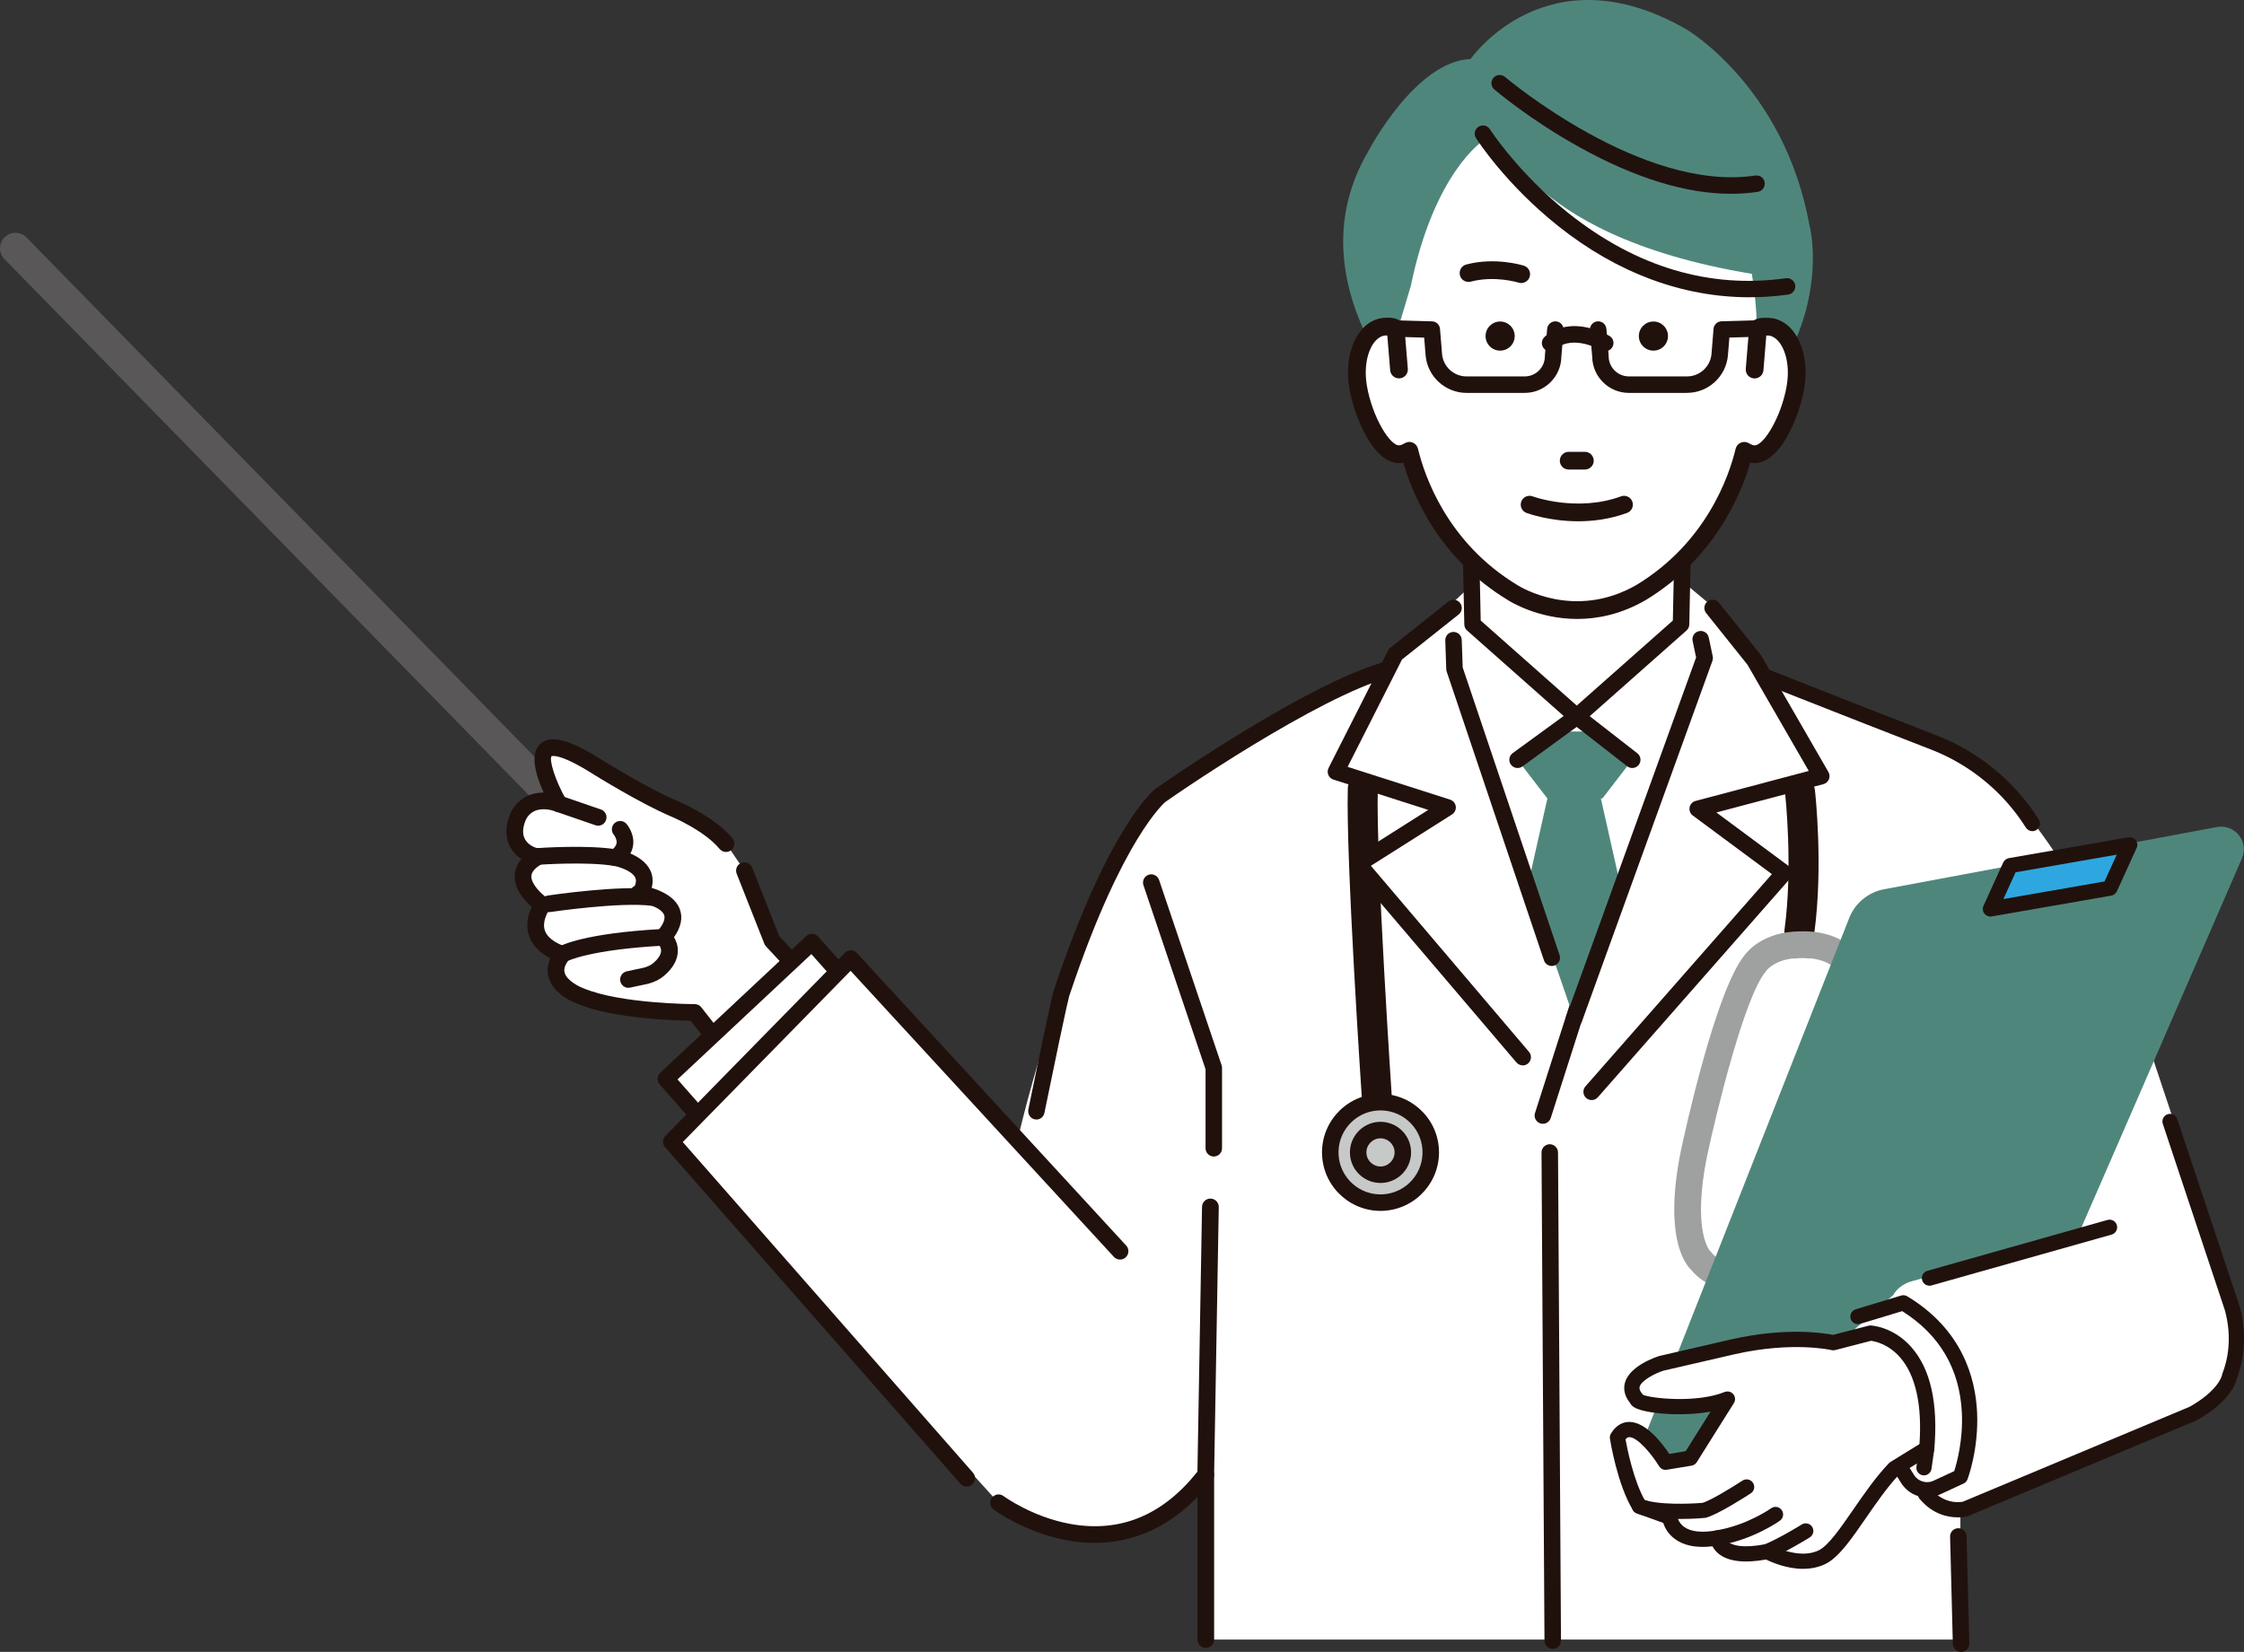 <?xml version="1.0" encoding="UTF-8"?>
<svg id="line" xmlns="http://www.w3.org/2000/svg" viewBox="0 0 1027.82 756.83">
  <rect x="0" y="0" width="1027.82" height="756.83" fill="#333333" stroke="none"/>
  <defs>
    <style>
      .cls-1 {
        fill: #fff;
      }

      .cls-2 {
        fill: #4f867c;
      }

      .cls-3 {
        fill: #595757;
      }

      .cls-4 {
        fill: #21110d;
      }

      .cls-5 {
        fill: #2ea7e0;
      }

      .cls-6 {
        fill: none;
      }

      .cls-7 {
        fill: #9fa0a0;
      }

      .cls-8 {
        fill: #c7c8c8;
      }
    </style>
  </defs>
  <path class="cls-3" d="M256.01,375.37c-1.79,0-3.59-.68-4.97-2.04L2.12,118.8c-2.79-2.74-2.83-7.23-.08-10.02,2.74-2.79,7.23-2.83,10.02-.08l248.92,254.54c2.79,2.74,2.83,7.23,.08,10.02-1.39,1.41-3.22,2.12-5.05,2.12Z"/>
  <g>
    <g>
      <path class="cls-1" d="M353.65,430.97l-12.67-32.1-8.45-12.39c-7.88-9.57-24.17-16.18-24.17-16.18-13.55-5.78-34.39-18.73-34.39-18.73-43.36-27.59-17.96,16.72-17.96,16.72-3.86-1.52-7.28-1.6-10.1-1.05-4.08,.79-7.45,3.75-8.91,7.64-5.18,13.82,7.72,17.91,9.49,17.51-16.67,9.37,1.91,22.14,1.91,22.14-10.45,17.42,9.29,22.64,9.29,22.64-10.07,12.63,8.13,19.16,8.13,19.16,18,7.55,52.39,7.54,52.39,7.54l65.58,83.49,38.86-42.23-68.99-74.15Z"/>
      <path class="cls-4" d="M383.78,551.18s-.1,0-.15,0c-1.12-.04-2.17-.58-2.86-1.46l-64.44-82.04c-7.56-.12-35.65-1-51.91-7.78-1.51-.56-10.93-4.31-13.14-12.11-.61-2.13-.81-5.17,.79-8.76-3.31-1.69-7.51-4.66-9.46-9.48-1.72-4.24-1.41-8.94,.93-14-3.24-2.85-8.08-8.19-7.8-14.48,.12-2.74,1.16-5.23,3.09-7.47-1.17-.78-2.29-1.73-3.25-2.83-2.75-3.15-5.36-8.69-2.16-17.23,1.94-5.17,6.45-9.02,11.76-10.05,1.27-.25,2.56-.37,3.84-.38-3.49-7.61-6.54-17.53-1.66-22.19,4.69-4.48,13.53-2.19,28.66,7.44,.17,.11,20.71,12.84,33.84,18.44,.64,.26,17.22,7.06,25.63,17.27,1.34,1.63,1.11,4.04-.52,5.39-1.63,1.34-4.04,1.11-5.39-.52-7.16-8.7-22.51-15-22.66-15.07-13.73-5.86-34.11-18.49-34.97-19.03-15.91-10.12-19.3-8.37-19.33-8.36-1.16,1.62,1.55,10.9,6.71,19.92,.81,1.41,.64,3.18-.43,4.41-1.06,1.23-2.79,1.65-4.3,1.06-2.7-1.07-5.39-1.35-7.97-.86-2.72,.53-5.04,2.53-6.05,5.23-1.33,3.53-1.3,6.44,.09,8.62,1.59,2.51,4.56,3.58,5.48,3.73,1.67-.15,3.29,.82,3.91,2.43,.69,1.77-.04,3.78-1.69,4.72-3.22,1.81-4.9,3.72-4.99,5.68-.17,3.68,4.77,8.3,7.19,9.97,1.67,1.15,2.15,3.39,1.11,5.12-2.41,4.02-3.08,7.43-2,10.14,1.62,4.04,7.04,6.3,9,6.84,1.24,.34,2.24,1.28,2.64,2.5,.4,1.22,.16,2.57-.64,3.58-2.78,3.49-2.23,5.47-2.04,6.12,1.01,3.6,6.6,6.37,8.48,7.05,.06,.02,.12,.05,.18,.07,17.07,7.16,50.58,7.24,50.91,7.24,1.17,0,2.28,.54,3.01,1.46l62.8,79.95,33.41-36.32-66.58-71.55c-.33-.35-.58-.76-.76-1.2l-12.67-32.1c-.78-1.97,.19-4.19,2.15-4.96,1.97-.77,4.19,.19,4.96,2.15l12.4,31.43,68.5,73.62c1.36,1.46,1.37,3.73,.01,5.2l-38.86,42.23c-.73,.79-1.75,1.24-2.82,1.24Z"/>
    </g>
    <g>
      <path class="cls-1" d="M273.97,374.47l-17.96-6.18,17.96,6.18Z"/>
      <path class="cls-4" d="M273.97,378.3c-.41,0-.83-.07-1.25-.21l-17.96-6.18c-1.59-.55-2.58-2.03-2.58-3.62,0-.41,.07-.83,.21-1.24,.69-2,2.86-3.06,4.86-2.37l17.96,6.18c1.59,.55,2.58,2.03,2.58,3.62,0,.41-.07,.83-.21,1.24-.55,1.59-2.03,2.58-3.62,2.58Z"/>
    </g>
    <path class="cls-4" d="M287.87,452.6c-1.77,0-3.35-1.23-3.74-3.03-.44-2.07,.87-4.1,2.94-4.54l8.01-1.72c1.71-.49,3.08-1.17,4.09-2.02,1.64-1.4,3.59-3.51,3.63-5.66,.03-1.91-1.49-3.31-1.5-3.33-.78-.66-1.23-1.59-1.31-2.61-.08-1.02,.28-2,.95-2.77,1.96-2.26,4.11-5.43,3.24-7.72-1.32-3.5-8.9-5.6-12.35-6.06-1.68-.23-3.01-1.53-3.27-3.2s.61-3.32,2.14-4.05c.01,0,.03-.01,.04-.02,.95-2.25,.4-3.4,.21-3.8-1.54-3.2-7.71-4.99-9.75-5.36-1.52-.28-2.72-1.44-3.05-2.95-.33-1.51,.28-3.06,1.54-3.95,1.64-1.15,2.56-2.35,2.72-3.57,.21-1.6-.84-3.28-1.27-3.79-1.34-1.61-1.15-4.02,.44-5.38,1.6-1.36,3.97-1.2,5.35,.38,.38,.44,3.71,4.43,3.08,9.67-.14,1.12-.49,2.48-1.27,3.93,3.38,1.43,7.23,3.82,9.09,7.67,.9,1.85,1.59,4.6,.66,8.08,4.67,1.41,10.78,4.24,12.85,9.67,1.51,3.96,.62,8.3-2.63,12.93,.93,1.53,1.76,3.61,1.76,6.15,0,4.08-2.13,7.97-6.32,11.54-1.88,1.6-4.28,2.82-7.12,3.6-.07,.02-.15,.04-.22,.05l-8.13,1.74c-.27,.06-.54,.08-.81,.08Z"/>
    <path class="cls-4" d="M281.86,396.77c-.21,0-.42-.02-.64-.05-12.37-2.07-34.25-.54-34.47-.52-2.11,.13-3.94-1.44-4.09-3.54-.15-2.11,1.43-3.94,3.54-4.09,.93-.07,23.01-1.61,36.28,.61,2.08,.35,3.49,2.32,3.14,4.41-.31,1.87-1.93,3.2-3.77,3.2Z"/>
    <path class="cls-4" d="M251.44,417.91c-1.86,0-3.5-1.36-3.78-3.26-.31-2.09,1.13-4.04,3.22-4.35,1.36-.2,33.5-4.94,48.91-2.84,2.09,.29,3.56,2.21,3.27,4.31-.29,2.09-2.22,3.55-4.31,3.27-14.33-1.96-46.42,2.78-46.74,2.83-.19,.03-.38,.04-.57,.04Z"/>
    <path class="cls-4" d="M257.66,441.02c-1.31,0-2.58-.68-3.3-1.9-1.07-1.82-.44-4.18,1.38-5.25,1.09-.64,11.72-6.33,47.87-8.25,2.12-.12,3.91,1.51,4.02,3.62,.11,2.11-1.51,3.91-3.62,4.02-34.27,1.82-44.35,7.18-44.45,7.24-.61,.36-1.27,.52-1.92,.52Z"/>
  </g>
  <g>
    <polygon class="cls-1" points="388.87 450.77 371.88 431.66 305 494.3 328.36 520.84 388.87 450.77"/>
    <path class="cls-4" d="M328.36,524.66c-1.1,0-2.15-.47-2.87-1.3l-23.35-26.54c-1.37-1.55-1.25-3.91,.26-5.32l66.88-62.63c.75-.71,1.75-1.07,2.79-1.03,1.03,.05,2,.51,2.69,1.28l16.99,19.11c1.27,1.43,1.29,3.59,.04,5.04l-60.51,70.06c-.72,.84-1.77,1.32-2.88,1.33h-.02Zm-18.03-30.11l18,20.46,55.45-64.21-12.15-13.67-61.31,57.41Z"/>
  </g>
  <path class="cls-1" d="M1021.63,591.57l-46.27-138.82s-22.11-50.54-50.61-84.01c-2.71-3.38-5.64-6.56-8.78-9.51-7.07-7.01-14.42-12.66-21.82-16.03,0,0-84.05-34-87.83-34.94l-21.72-30.22-28.33-23.61-72.72,4.72-44.39,41.55-8.5,10.39s-55.72,15.11-104.83,60.44c0,0-34.8,46.41-59.85,151.03l-76.28-83.32-82.18,83.87,149.86,165.43s56.21,36.77,94.9-12.91v75.55h345.64v-57.61l110.49-47.22s28.33-21.72,13.22-54.77Z"/>
  <path class="cls-4" d="M930.87,380.81c-1.16,0-2.29-.58-2.96-1.63-10.13-16.14-25.53-28.83-43.37-35.74-36.62-14.18-92.79-36.44-93.36-36.67-1.79-.71-2.67-2.74-1.96-4.52s2.73-2.67,4.53-1.96c.56,.22,56.71,22.48,93.3,36.65,19.23,7.45,35.84,21.13,46.76,38.53,1.02,1.63,.53,3.78-1.1,4.81-.58,.36-1.22,.53-1.85,.53Z"/>
  <g>
    <path class="cls-4" d="M898.23,756.83c-2.04,0-3.72-1.63-3.77-3.68l-1.26-49.11c-.05-2.09,1.59-3.82,3.68-3.87,2.14-.03,3.82,1.59,3.87,3.68l1.26,49.11c.05,2.09-1.59,3.82-3.68,3.87-.03,0-.07,0-.1,0Z"/>
    <path class="cls-4" d="M474.69,512.92c-.29,0-.59-.03-.88-.1-2.02-.47-3.2-2.59-2.78-4.62,11.65-56.87,11.58-54.26,11.75-54.81,24.65-73.95,45.39-91.17,46.26-91.87,.06-.05,.13-.1,.19-.14,3.58-2.51,88.01-61.38,117.61-60.01,2.08,.1,3.69,1.87,3.59,3.95-.1,2.08-1.88,3.68-3.95,3.59-22.44-1.08-88.86,41.82-112.78,58.56-.58,.5-5.44,4.95-12.85,17.13-7.26,11.94-18.51,33.96-30.89,71.1-.14,.46-.01-2.35-11.59,54.22-.37,1.79-1.94,3.02-3.7,3.02Z"/>
  </g>
  <g>
    <g>
      <polygon class="cls-1" points="793.98 425.85 817.16 399.93 791.04 380.56 793.98 425.85"/>
      <polygon class="cls-1" points="777.61 370.61 791.04 380.56 790.18 367.27 777.61 370.61"/>
      <polygon class="cls-1" points="803.52 302.41 784.43 278.54 790.18 367.27 834.21 355.6 803.52 302.41"/>
    </g>
    <path class="cls-4" d="M729.02,504.01c-.9,0-1.8-.32-2.52-.96-1.55-1.39-1.69-3.78-.3-5.33l85.38-97.22-36.23-26.86c-1.16-.86-1.73-2.32-1.46-3.74,.27-1.42,1.34-2.57,2.74-2.94l51.84-13.74-28.08-48.67-18.92-23.65c-1.3-1.63-1.04-4,.59-5.31,1.63-1.3,4.01-1.04,5.31,.59l19.1,23.87c.12,.15,.23,.31,.32,.47l30.69,53.2c.59,1.02,.67,2.25,.22,3.34-.45,1.09-1.38,1.9-2.52,2.2l-49.02,12.99,33.25,24.65c.85,.63,1.4,1.59,1.51,2.65,.11,1.06-.23,2.11-.94,2.9l-88.14,100.31c-.75,.83-1.78,1.26-2.82,1.26Z"/>
  </g>
  <path class="cls-4" d="M706.68,514.88c-.38,0-.77-.06-1.15-.18-1.99-.64-3.08-2.76-2.45-4.75l16.37-51.15c.64-1.99,2.76-3.08,4.75-2.45,1.99,.64,3.08,2.76,2.45,4.75l-16.37,51.15c-.51,1.6-2,2.63-3.6,2.63Z"/>
  <g>
    <polygon class="cls-1" points="724.94 221.25 719.48 221.25 673.11 221.25 674.47 286.04 722.21 328.32 769.95 286.04 771.32 221.25 724.94 221.25"/>
    <path class="cls-4" d="M722.21,332.1c-.89,0-1.79-.32-2.5-.95l-47.74-42.28c-.79-.7-1.25-1.69-1.27-2.75l-1.36-64.79c-.02-1.02,.37-2,1.08-2.72,.71-.73,1.68-1.13,2.7-1.13h98.21c1.02,0,1.99,.41,2.7,1.13,.71,.73,1.1,1.71,1.08,2.72l-1.36,64.79c-.02,1.05-.48,2.05-1.27,2.75l-47.74,42.28c-.71,.63-1.61,.95-2.5,.95Zm-44-47.79l44,38.97,44-38.97,1.25-59.28h-90.5l1.25,59.28Z"/>
  </g>
  <polygon class="cls-2" points="733.94 365.83 747.6 348.1 729.19 335.14 727.82 335.14 714.86 335.14 713.5 335.14 695.09 348.1 708.75 365.83 699.86 405.39 721 466.77 742.14 405.39 733.25 365.83 733.94 365.83"/>
  <path class="cls-4" d="M695.09,351.88c-1.17,0-2.32-.54-3.05-1.55-1.23-1.69-.86-4.05,.83-5.28l27.13-19.78c1.36-.99,3.22-.96,4.55,.07l25.39,19.78c1.65,1.28,1.94,3.65,.66,5.3-1.28,1.65-3.66,1.94-5.3,.66l-23.14-18.03-24.83,18.1c-.67,.49-1.45,.72-2.22,.72Z"/>
  <g>
    <path class="cls-4" d="M825.03,433.53c-.57,.07-1.17,.07-1.77-.01-3.76-.51-6.39-3.97-5.88-7.73,3.92-28.92,.3-61.86,.27-62.19-.42-3.77,2.29-7.16,6.06-7.59,3.77-.42,7.17,2.29,7.59,6.05,.16,1.41,3.85,34.92-.31,65.57-.43,3.16-2.94,5.52-5.96,5.89Z"/>
    <g>
      <path class="cls-7" d="M881.98,526.43c-1.7-7.39-16.99-72.51-30.61-89.04-1.63-2.18-9.59-11.4-27.18-10.67-16.38,.19-23.74,8.97-25.28,11.11-13.33,16.76-27.48,82.12-29.06,89.6-7.74,38.61,1.59,51.32,4.76,54.39,5.21,6.18,11.68,8.63,17.83,9.25,6.37,.64,12.38-.7,16.28-1.92,1.22,.72,2.61,1.2,4.09,1.35,.36,.04,.72,.05,1.09,.05,2.68-.02,5.19-1.09,7.07-2.99,1.88-1.91,2.9-4.43,2.88-7.11h0c-.05-5.52-4.6-9.98-10.12-9.93-2.68,.02-5.19,1.08-7.07,2.99-1.18,1.2-2.03,2.65-2.48,4.22-1.67,.47-3.76,.94-6.03,1.14-6.37,.56-11.07-1.13-14.34-5.15-.37-.45-.33-.51-.72-.77-.97-1.24-7.65-11.14-1.25-43.05,4.12-19.43,16.96-72.5,26.72-84.53,.22-.27,.19-.19,.36-.49,.16-.23,3.38-4.69,12.05-5.73,.38,.03,.77,.03,1.16,0,1.01-.11,1.95-.17,2.87-.2,1.01,0,2.06,.04,3.18,.15,.4,.04,.79,.03,1.18-.01,8.67,.9,11.95,5.28,12.06,5.42,.17,.3,.22,.34,.44,.6,9.97,11.87,23.73,64.72,28.18,84.01,6.97,31.86,.47,41.88-.48,43.13-.38,.26-.34,.32-.7,.78-3.2,4.07-7.87,5.83-14.25,5.38-2.28-.17-4.38-.6-6.07-1.05-1.29-4.11-5.15-7.09-9.66-7.04-2.68,.02-5.19,1.09-7.07,2.99-1.88,1.91-2.9,4.43-2.88,7.11h0c.05,5.15,4,9.38,9.03,9.88,.36,.04,.72,.05,1.09,.05,1.85-.02,3.62-.54,5.15-1.48,2.23,.66,5.14,1.34,8.42,1.67,8.03,.81,18.19-.52,25.56-9.58,3.12-3.13,12.23-16,3.8-54.53Z"/>
      <path class="cls-4" d="M850.39,581.03c-.19,6.08-5.28,10.84-11.35,10.65-6.08-.19-10.84-5.28-10.65-11.35,.19-6.08,5.28-10.84,11.35-10.65,6.08,.19,10.84,5.28,10.65,11.35Z"/>
      <path class="cls-4" d="M824.55,581.55c-.19,6.08-5.28,10.84-11.35,10.65-6.08-.19-10.84-5.28-10.65-11.35,.19-6.08,5.28-10.84,11.35-10.65,6.08,.19,10.84,5.28,10.65,11.35Z"/>
      <path class="cls-4" d="M797.42,591.74c-3.5-.11-6.35-2.94-6.43-6.49-.09-3.66,2.8-6.7,6.45-6.8,.18,0,5.81-.28,13.62-3.42,3.41-1.37,7.28,.28,8.65,3.69,1.37,3.41-.28,7.28-3.69,8.65-10.12,4.08-17.44,4.36-18.24,4.38-.13,0-.25,0-.37,0Z"/>
      <path class="cls-4" d="M853.66,591.34c-2.37-.08-9.94-.54-15.22-3.4-3.23-1.75-4.43-5.78-2.68-9.01,1.75-3.23,5.78-4.43,9.01-2.68,2.2,1.19,6.99,1.8,9.67,1.81,.04,0,.09,0,.13,0,3.61,.12,6.48,3.09,6.44,6.72-.04,3.67-3.04,6.61-6.7,6.58-.12,0-.34,0-.65-.01Z"/>
    </g>
  </g>
  <path class="cls-2" d="M673.58,27.04s34.9-50.41,98.88-13.57c0,0,44.59,26.17,56.22,89.18,0,0,19.39,68.54-73.67,122.82l-84.33-14.54s-86.27-70.48-43.62-142.21c0,0,21.33-40.71,46.53-41.68Z"/>
  <path class="cls-1" d="M812.23,149.76c-1.98-.33-5.87,.89-7.8,1.69,.76-9.32-2.04-25.98-2.04-25.98-110.48-18.41-111.9-69.52-123.16-60.92,0,0-22.29,14.29-33.03,66.44l-5.84,19.55c-1.93-.8-3.92-1.11-5.91-.78-8.55,1.44-13.6,13.8-11.27,27.59,2.33,13.79,11.14,32.11,19.69,30.67,1.35-.23,2.6-.76,3.76-1.49,2.99,12.47,13.7,44.64,47.41,65.01,0,0,27.58,17.8,58.6,0,33.71-20.38,44.41-52.55,47.41-65.01,1.16,.73,2.41,1.26,3.76,1.49,8.55,1.44,17.37-16.88,19.7-30.67,2.32-13.79-2.73-26.14-11.27-27.59Z"/>
  <g>
    <path class="cls-4" d="M750.64,153.97c0,3.69,2.99,6.68,6.68,6.68s6.67-2.99,6.67-6.68-2.99-6.67-6.67-6.67-6.68,2.99-6.68,6.67Z"/>
    <path class="cls-4" d="M680.43,153.97c0,3.69,2.99,6.68,6.68,6.68s6.67-2.99,6.67-6.68-2.99-6.67-6.67-6.67-6.68,2.99-6.68,6.67Z"/>
    <path class="cls-4" d="M668.69,126.16c.58,2.17,2.8,3.46,4.97,2.88,10.93-2.91,21.69,.39,21.87,.44,.41,.13,.82,.19,1.23,.19,1.72,0,3.32-1.1,3.87-2.83,.68-2.14-.5-4.42-2.63-5.1-.53-.17-13.09-4.09-26.41-.55-2.17,.58-3.46,2.8-2.88,4.97Z"/>
    <path class="cls-4" d="M725.92,215.13c2.24,0,4.06-1.82,4.06-4.06s-1.82-4.06-4.06-4.06h-7.42c-2.24,0-4.06,1.82-4.06,4.06s1.82,4.06,4.06,4.06h7.42Z"/>
    <path class="cls-4" d="M696.8,229.79c-.78,2.09,.27,4.42,2.36,5.2,.61,.23,10.47,3.84,23.72,3.84,6.83,0,14.55-.96,22.38-3.83,2.09-.77,3.17-3.09,2.4-5.19-.77-2.09-3.09-3.17-5.19-2.4-20.14,7.39-40.28,.08-40.48,0-2.09-.78-4.41,.28-5.2,2.37Z"/>
    <path class="cls-4" d="M643.29,150.25l1.54,18.72c.18,2.23-1.48,4.2-3.71,4.38-.11,0-.23,.01-.34,.01-2.09,0-3.87-1.61-4.04-3.73l-1.31-15.9c-.49-.04-.97-.04-1.43,.04-5.42,.92-10.02,10.55-7.93,22.91,2.43,14.41,10.8,28.03,15.02,27.34,.74-.13,1.49-.43,2.26-.92,1.11-.7,2.49-.82,3.7-.33,1.21,.49,2.12,1.54,2.42,2.82,2.95,12.29,13.29,42.98,45.56,62.49,1.14,.73,26.08,16.25,54.47-.05,32.18-19.46,42.53-50.15,45.48-62.44,.31-1.27,1.21-2.32,2.42-2.81,1.21-.49,2.59-.37,3.7,.33,.78,.49,1.52,.79,2.27,.92,4.2,.68,12.57-12.94,15.01-27.34,2.08-12.35-2.52-21.99-7.95-22.91-.46-.07-.93-.07-1.41-.03l-1.31,15.9c-.17,2.12-1.95,3.73-4.04,3.73-.11,0-.22,0-.34-.01-2.24-.18-3.9-2.15-3.71-4.38l1.51-18.35s-.12-5.32,7.57-5.02c1.03-.06,2.06,0,3.08,.16,10.93,1.85,17.35,16.02,14.61,32.27-2.09,12.35-10.77,34.14-22.72,34.14-.55,0-1.1-.05-1.66-.14-.11-.02-.22-.04-.33-.06-4.44,15.23-16.63,44.05-48.06,63.05-11.16,6.4-21.85,8.54-31.16,8.54-18.1,0-30.94-8.09-31.74-8.61-31.35-18.95-43.53-47.76-47.96-62.99-.1,.02-.21,.04-.32,.06-12.82,2.15-22.2-21.08-24.38-34-2.74-16.25,3.68-30.42,14.6-32.27,.76-.13,1.52-.19,2.28-.19,0,0,7.14-.84,8.35,4.68Z"/>
  </g>
  <g>
    <path class="cls-4" d="M710,160.95c-.92,0-1.84-.34-2.57-1.01-1.53-1.41-1.61-3.83-.19-5.36,.41-.45,10.36-10.87,29.75-.79,1.85,.96,2.57,3.24,1.61,5.09-.96,1.85-3.24,2.57-5.09,1.61-14.02-7.29-20.49-1.01-20.76-.74-.74,.8-1.74,1.2-2.74,1.2Z"/>
    <path class="cls-4" d="M698.36,180.01h-26.69c-9.7,0-17.91-7.57-18.7-17.24l-.66-8.09-12.8-.36c-2.08-.06-3.73-1.8-3.67-3.88,.06-2.09,1.82-3.72,3.88-3.67l16.19,.46c1.93,.05,3.5,1.55,3.66,3.47l.93,11.46c.47,5.77,5.37,10.3,11.17,10.3h26.69c5.1,0,9.24-4.15,9.24-9.24,0-.11,0-.21,.01-.32l1.03-12.21c.17-2.08,2-3.62,4.08-3.45,2.08,.18,3.62,2,3.45,4.08l-1.02,12.06c-.09,9.18-7.59,16.63-16.8,16.63Z"/>
    <path class="cls-4" d="M772.76,180.01h-26.69c-9.21,0-16.7-7.44-16.8-16.63l-1.02-12.07c-.18-2.08,1.37-3.91,3.45-4.08,2.08-.18,3.9,1.37,4.08,3.45l1.03,12.21c0,.11,.01,.21,.01,.32,0,5.1,4.15,9.24,9.24,9.24h26.69c5.79,0,10.7-4.52,11.17-10.3l.93-11.47c.15-1.92,1.73-3.42,3.66-3.47l16.19-.46s.07,0,.11,0c2.04,0,3.71,1.62,3.77,3.67,.06,2.08-1.58,3.82-3.67,3.88l-12.8,.36-.66,8.09c-.78,9.67-8.99,17.24-18.69,17.24Z"/>
  </g>
  <path class="cls-4" d="M801.35,136.2c-30.54,0-60.46-11.05-87.43-32.46-24.17-19.18-37.32-39.61-37.86-40.47-1.12-1.76-.6-4.09,1.15-5.21,1.76-1.12,4.09-.6,5.21,1.15,.13,.2,13.14,20.36,36.38,38.76,30.89,24.45,64.27,34.38,99.21,29.51,2.06-.29,3.97,1.15,4.26,3.22,.29,2.07-1.15,3.97-3.22,4.26-5.91,.82-11.82,1.23-17.7,1.23Z"/>
  <path class="cls-4" d="M792.87,88.79c-20.5,0-43.75-7.13-69.3-21.28-22.71-12.57-38.46-25.96-39.12-26.52-1.59-1.35-1.77-3.74-.42-5.32,1.35-1.58,3.74-1.77,5.32-.42,.62,.53,62.75,53,114.63,45.17,2.07-.31,3.99,1.11,4.3,3.17,.31,2.06-1.11,3.99-3.17,4.3-3.96,.6-8.05,.9-12.24,.9Z"/>
  <path class="cls-4" d="M711.2,755.47c-2.07,0-3.76-1.67-3.78-3.75l-1.36-223.66c-.02-2.09,1.66-3.79,3.75-3.81,2.06,0,3.79,1.66,3.81,3.75l1.36,223.66c.02,2.09-1.66,3.79-3.75,3.81h-.03Z"/>
  <path class="cls-4" d="M555.96,529.88c-2.09,0-3.78-1.69-3.78-3.78v-36.21l-28.45-84.32c-.67-1.98,.4-4.12,2.37-4.79,1.98-.67,4.12,.4,4.79,2.37l28.64,84.91c.13,.39,.2,.8,.2,1.21v36.83c0,2.09-1.69,3.78-3.78,3.78Z"/>
  <path class="cls-4" d="M631.23,511.87c-3.78,.25-7.06-2.61-7.31-6.39-.31-4.58-7.52-112.46-6.58-144.28,.11-3.79,3.27-6.78,7.07-6.66,3.79,.11,6.77,3.27,6.66,7.06-.92,31.16,6.48,141.84,6.55,142.95,.25,3.78-2.61,7.06-6.39,7.31Z"/>
  <g>
    <g>
      <polygon class="cls-1" points="697.45 484.32 652.26 376.74 622.11 395.84 697.45 484.32"/>
      <polygon class="cls-1" points="639.16 299.68 611.88 353.56 653.61 366.91 665.76 278.54 639.16 299.68"/>
      <polygon class="cls-1" points="653.61 366.91 652.26 376.74 663.03 369.92 653.61 366.91"/>
    </g>
    <path class="cls-4" d="M697.45,488.1c-1.04,0-2.07-.42-2.81-1.25l-75.33-88.48c-.74-.83-1.08-1.94-.93-3.04,.15-1.1,.78-2.08,1.72-2.67l34.09-21.59-43.45-13.9c-1.05-.34-1.91-1.12-2.33-2.14-.43-1.02-.38-2.18,.11-3.16l27.28-53.88c.25-.49,.59-.91,1.02-1.25l26.6-21.14c1.63-1.3,4.01-1.03,5.31,.61,1.3,1.63,1.03,4.01-.61,5.31l-25.95,20.63-24.91,49.19,46.93,15.02c1.4,.45,2.41,1.66,2.6,3.12,.19,1.46-.49,2.89-1.73,3.67l-37.15,23.53,72.35,85.16c1.39,1.55,1.26,3.94-.29,5.33-.72,.65-1.62,.97-2.52,.97Z"/>
  </g>
  <path class="cls-4" d="M721,470.55c-.43,0-.86-.07-1.28-.23-1.96-.71-2.98-2.87-2.27-4.84l59.42-164.26-1.6-7.59c-.43-2.04,.88-4.04,2.92-4.47,2.05-.43,4.05,.88,4.47,2.92l1.82,8.64c.14,.69,.09,1.4-.14,2.06l-59.79,165.27c-.56,1.54-2.01,2.49-3.55,2.49Z"/>
  <path class="cls-4" d="M710.77,442.58c-1.58,0-3.05-1-3.58-2.57l-44.56-132.31c-.12-.35-.18-.71-.2-1.08l-.45-13.19c-.07-2.08,1.56-3.83,3.64-3.9,2.09-.07,3.83,1.56,3.9,3.64l.44,12.63,44.38,131.79c.67,1.98-.4,4.12-2.37,4.78-.4,.13-.81,.2-1.21,.2Z"/>
  <g>
    <g>
      <circle class="cls-8" cx="632.32" cy="527.98" r="23.02" transform="translate(-180.66 395.06) rotate(-30.58)"/>
      <path class="cls-4" d="M634.11,554.72c-14.74,.99-27.54-10.2-28.53-24.94-.99-14.74,10.2-27.54,24.94-28.53,14.74-.99,27.54,10.2,28.53,24.94,.99,14.74-10.2,27.54-24.94,28.53Zm-3.08-45.93c-10.59,.71-18.62,9.9-17.91,20.49,.71,10.59,9.9,18.62,20.49,17.91,10.59-.71,18.62-9.9,17.91-20.49-.71-10.59-9.9-18.62-20.49-17.91Z"/>
    </g>
    <g>
      <path class="cls-8" d="M642.52,527.3c.38,5.64-3.88,10.51-9.52,10.89-5.64,.38-10.51-3.88-10.89-9.52s3.88-10.51,9.52-10.89,10.51,3.88,10.89,9.52Z"/>
      <path class="cls-4" d="M633.25,541.96c-7.71,.52-14.4-5.33-14.91-13.04-.52-7.71,5.33-14.4,13.04-14.91,7.71-.52,14.4,5.33,14.91,13.04,.52,7.71-5.33,14.4-13.04,14.91Zm-1.37-20.41c-3.55,.24-6.25,3.32-6.01,6.87,.24,3.55,3.32,6.24,6.87,6.01,3.55-.24,6.24-3.32,6.01-6.87-.24-3.55-3.32-6.25-6.87-6.01Z"/>
    </g>
  </g>
  <path class="cls-2" d="M847,420.58l-92.66,235.09c-3.5,8.84,10.06,16.57,18.61,12.4l155.23-49.49c2.23-1.09,22.76-50.54,23.75-52.81l74.94-172.47c3.33-7.66-3.26-15.92-11.47-14.38l-152.43,28.5c-7.23,1.35-13.27,6.32-15.98,13.17Z"/>
  <path class="cls-1" d="M1022.41,599.31l-36.03-111.94-34.45,78.39-76.33,21.28c-3.06,.85-5.81,2.62-7.73,5.16-.36,.48-.57,.83-.49,.94l-19.52,17.31-5.67,11.02,45.14,59.98c3.94,10.18,2.6,13.86,12.78,9.9,35.8-13.92,78.7-33.37,115.35-50.48,0,0,13.86-16.17,6.93-41.57Z"/>
  <path class="cls-4" d="M896.71,695.19c-4.44,0-11.54-1.33-17.52-8.53-1.23-1.48-1.03-3.68,.45-4.91,1.48-1.23,3.68-1.03,4.91,.45,5.92,7.11,13.18,6.08,14.52,5.82l103.89-43.51c13.31-7.54,14.74-14.31,14.75-14.38,.04-.28,.09-.45,.19-.71,2.43-6.28,4.61-16.42,1.17-29.1l-28.44-85.4c-.61-1.83,.38-3.8,2.21-4.41,1.83-.61,3.8,.38,4.41,2.21l28.47,85.5c.02,.06,.04,.12,.06,.18,3.92,14.36,1.51,25.95-1.26,33.25-.49,2.26-3.28,10.59-18.31,19.05-.12,.07-.24,.12-.36,.18l-104.37,43.71c-.15,.06-.3,.12-.46,.16-.18,.05-1.83,.46-4.3,.46Z"/>
  <path class="cls-4" d="M858.57,649.51c-1.13,0-2.23-.54-2.9-1.55l-16.37-24.55c-1.07-1.6-.63-3.77,.97-4.83,1.6-1.07,3.77-.63,4.83,.97l16.37,24.55c1.07,1.6,.63,3.77-.97,4.83-.59,.4-1.27,.59-1.93,.59Z"/>
  <path class="cls-6" d="M871.79,596.92l-20.78,6.3c-11.33,31.48,14.1,60.26,22.66,74.29,2.84,4.66,8.77,6.36,13.66,3.95l10.57-4.89s19.83-51.94-26.13-79.64Z"/>
  <path class="cls-4" d="M882.64,686.06c-4.72,0-9.3-2.41-11.94-6.74-2.32-3.79-4.02-6.19-5.4-8.12-3.84-5.4-5.43-7.63-10.09-24.23-.52-1.85,.56-3.78,2.41-4.3,1.85-.52,3.78,.56,4.3,2.41,4.34,15.43,5.63,17.24,9.06,22.08,1.44,2.02,3.22,4.53,5.66,8.53,1.91,3.13,5.85,4.27,9.15,2.64l9.3-4.31c1.16-3.6,4.14-14.28,3.49-26.96-1.02-19.98-10.21-35.56-27.3-46.35l-19.27,5.84c-1.85,.56-3.79-.48-4.35-2.33-.56-1.84,.48-3.79,2.33-4.35l20.78-6.3c.94-.29,1.97-.16,2.81,.35,25.06,15.1,31.22,37.17,31.98,53.03,.81,16.98-4.18,30.28-4.4,30.84-.32,.85-.97,1.54-1.79,1.92l-10.57,4.89c-1.98,.98-4.09,1.45-6.17,1.45Z"/>
  <path class="cls-4" d="M883.75,589.07c-1.52,0-2.92-1-3.35-2.54-.52-1.85,.55-3.78,2.41-4.3l82.48-23.29c1.85-.52,3.78,.55,4.3,2.41,.52,1.85-.55,3.78-2.41,4.3l-82.48,23.29c-.32,.09-.64,.13-.95,.13Z"/>
  <g>
    <polygon class="cls-5" points="920.75 396.56 911.69 416.46 966.38 406.94 975.44 387.04 920.75 396.56"/>
    <path class="cls-4" d="M911.66,419.92c-1.06,0-2.07-.49-2.74-1.33-.8-1.01-.97-2.37-.44-3.54l9.06-19.9c.48-1.04,1.45-1.79,2.6-1.99l54.69-9.52c1.28-.22,2.58,.27,3.39,1.28,.8,1.01,.97,2.37,.44,3.54l-9.06,19.9c-.48,1.04-1.45,1.79-2.6,1.99l-54.69,9.52c-.22,.04-.43,.05-.64,.05Zm11.54-20.27l-5.59,12.27,46.33-8.07,5.59-12.27-46.33,8.07Z"/>
  </g>
  <g>
    <path class="cls-1" d="M856.68,610.77l-17,4.41s-18.26-4.41-45.96,1.89l-32.74,7.55s-20.15,6.3-11.33,16.37c0,2.93,26.44,6.12,41.55,0l-17,27.07-11.33,1.89s-14.48-23.92-22.04-11.33c0,0,3.15,20.15,10.07,31.48l13.85,5.04s1.26,13.22,22.04,9.44c0,0,0,10.7,22.66,6.3,0,0,14.14,7.98,25.18,2.52,9.25-4.58,19.85-26.83,33.05-40.61l14.8-9.13c4.41-51.63-25.81-52.88-25.81-52.88Z"/>
    <path class="cls-4" d="M825.89,718.79c-7.48,0-14.29-2.95-16.96-4.27-10.13,1.8-17.46,.89-21.82-2.7-1.32-1.09-2.18-2.27-2.74-3.36-7.35,.86-13.19-.3-17.38-3.47-3.12-2.36-4.54-5.24-5.18-7.23l-12.09-4.39c-.74-.27-1.37-.78-1.78-1.46-7.2-11.79-10.41-31.91-10.54-32.76-.13-.81,.03-1.63,.46-2.33,2.65-4.42,6.03-5.35,8.4-5.35h.02c7.63,0,15.14,9.9,18.31,14.66l7.51-1.25,11.38-18.13c-6.35,1.16-12.63,1.28-16.53,1.19-6.56-.15-15.39-1.1-18.66-3.3-.89-.6-1.41-1.28-1.72-1.91-2.98-3.72-2.9-7.07-2.28-9.27,2.18-7.75,14.29-11.74,15.66-12.17,.08-.03,.17-.05,.26-.07l32.74-7.56c25.08-5.7,42.58-2.89,46.67-2.07l16.2-4.2c.33-.09,.68-.12,1.02-.11,.42,.02,10.35,.53,18.64,9.95,8.76,9.95,12.3,25.67,10.5,46.71-.09,1.1-.7,2.09-1.64,2.67l-14.41,8.89c-5.47,5.78-10.46,13.02-15.3,20.03-6.66,9.66-12.42,18-18.42,20.97-3.35,1.66-6.9,2.27-10.31,2.27Zm-16.42-11.4c.6,0,1.19,.15,1.71,.45,.12,.07,12.7,7,21.92,2.43,4.39-2.17,9.92-10.19,15.78-18.68,4.84-7.02,10.33-14.98,16.31-21.21,.2-.21,.43-.4,.69-.55l13.29-8.2c1.27-17.84-1.76-31.52-8.79-39.62-5.45-6.29-11.67-7.48-13.4-7.7l-16.41,4.25c-.55,.14-1.14,.15-1.69,.01-.17-.04-17.91-4.12-44.37,1.9l-32.59,7.52c-3.96,1.27-10.1,4.46-10.91,7.37-.1,.35-.4,1.42,1.28,3.34,.1,.11,.19,.23,.27,.36,3.93,1.68,24.62,3.86,37.35-1.29,1.4-.57,3.01-.17,3.98,.99,.97,1.16,1.09,2.81,.28,4.09l-17,27.07c-.53,.84-1.4,1.42-2.38,1.58l-11.33,1.89c-1.4,.24-2.81-.41-3.55-1.63-3.26-5.37-9.84-13.31-13.62-13.31h0c-.27,0-.91,0-1.75,.99,.8,4.44,3.67,18.76,8.77,27.82l12.67,4.61c1.26,.46,2.15,1.61,2.28,2.95,0,.06,.38,2.75,3.07,4.72,3.1,2.27,8.24,2.83,14.87,1.62,1.07-.2,2.17-.03,2.97,.7,.79,.71,1.21,1.61,1.14,2.66,.04,.27,.27,1.2,1.43,2.07,1.65,1.24,6.06,3.01,17.08,.87,.22-.04,.44-.06,.66-.06Zm-19.18-2.81h0Z"/>
  </g>
  <path class="cls-4" d="M881.24,675.96c-.16,0-.33-.01-.5-.03-1.91-.27-3.23-2.04-2.96-3.94l1.26-8.81c.27-1.91,2.04-3.23,3.94-2.96,1.91,.27,3.23,2.04,2.96,3.94l-1.26,8.81c-.25,1.74-1.74,2.99-3.45,2.99Z"/>
  <path class="cls-4" d="M769.37,695.94c-6.57,0-14.52-.52-19.76-2.61-1.79-.72-2.66-2.74-1.94-4.53,.72-1.79,2.75-2.65,4.53-1.94,6.97,2.79,22.06,2.18,27.68,1.68,3.46-1.02,12.94-6.73,18.23-10.18,1.61-1.05,3.77-.6,4.82,1.02,1.05,1.61,.6,3.77-1.02,4.82-1.53,1-15.13,9.8-20.57,11.16-.17,.04-.34,.07-.52,.09-.41,.04-5.34,.49-11.45,.49Z"/>
  <path class="cls-4" d="M786.79,708.06c-1.67,0-3.15-1.21-3.43-2.91-.32-1.9,.97-3.7,2.87-4.01,14.07-2.34,24.87-10.02,24.98-10.09,1.56-1.12,3.74-.77,4.86,.79,1.12,1.56,.77,3.74-.79,4.86-.49,.35-12.18,8.69-27.91,11.32-.19,.03-.39,.05-.58,.05Z"/>
  <path class="cls-4" d="M809.46,714.36c-1.36,0-2.66-.81-3.22-2.15-.74-1.78,.1-3.82,1.88-4.56,7.2-3,17.02-9.12,17.12-9.18,1.63-1.02,3.78-.52,4.8,1.11,1.02,1.63,.52,3.78-1.11,4.8-.42,.26-10.41,6.48-18.14,9.71-.44,.18-.89,.27-1.34,.27Z"/>
  <path class="cls-4" d="M501.33,706.89c-4.48,0-8.7-.46-12.55-1.16-19.26-3.53-33.11-13.71-33.69-14.14-1.7-1.26-2.05-3.66-.79-5.35,1.26-1.7,3.66-2.05,5.35-.79,.13,.09,13.18,9.65,30.75,12.79,22.69,4.06,42.22-4,58.06-23.98l2.11-121.35c.04-2.09,1.74-3.76,3.83-3.76,.02,0,.04,0,.07,0,2.11,.04,3.8,1.78,3.76,3.89l-2.13,122.63c-.01,.82-.29,1.62-.8,2.27-17.56,22.75-37.49,28.94-53.98,28.94Z"/>
  <path class="cls-4" d="M552.28,754.99c-2.11,0-3.83-1.71-3.83-3.83v-75.55c0-2.11,1.71-3.83,3.83-3.83s3.83,1.71,3.83,3.83v75.55c0,2.11-1.71,3.83-3.83,3.83Z"/>
  <path class="cls-4" d="M442.78,681.1c-1.06,0-2.12-.44-2.88-1.3l-135.26-154.17c-1.32-1.5-1.26-3.77,.14-5.2l82.18-83.87c.73-.75,1.75-1.16,2.79-1.15,1.05,.02,2.05,.46,2.76,1.24l123.32,134.02c1.43,1.55,1.33,3.98-.23,5.41-1.55,1.43-3.98,1.33-5.41-.23l-120.59-131.06-76.87,78.45,132.92,151.5c1.39,1.59,1.24,4.01-.35,5.4-.73,.64-1.63,.95-2.52,.95Z"/>
</svg>
